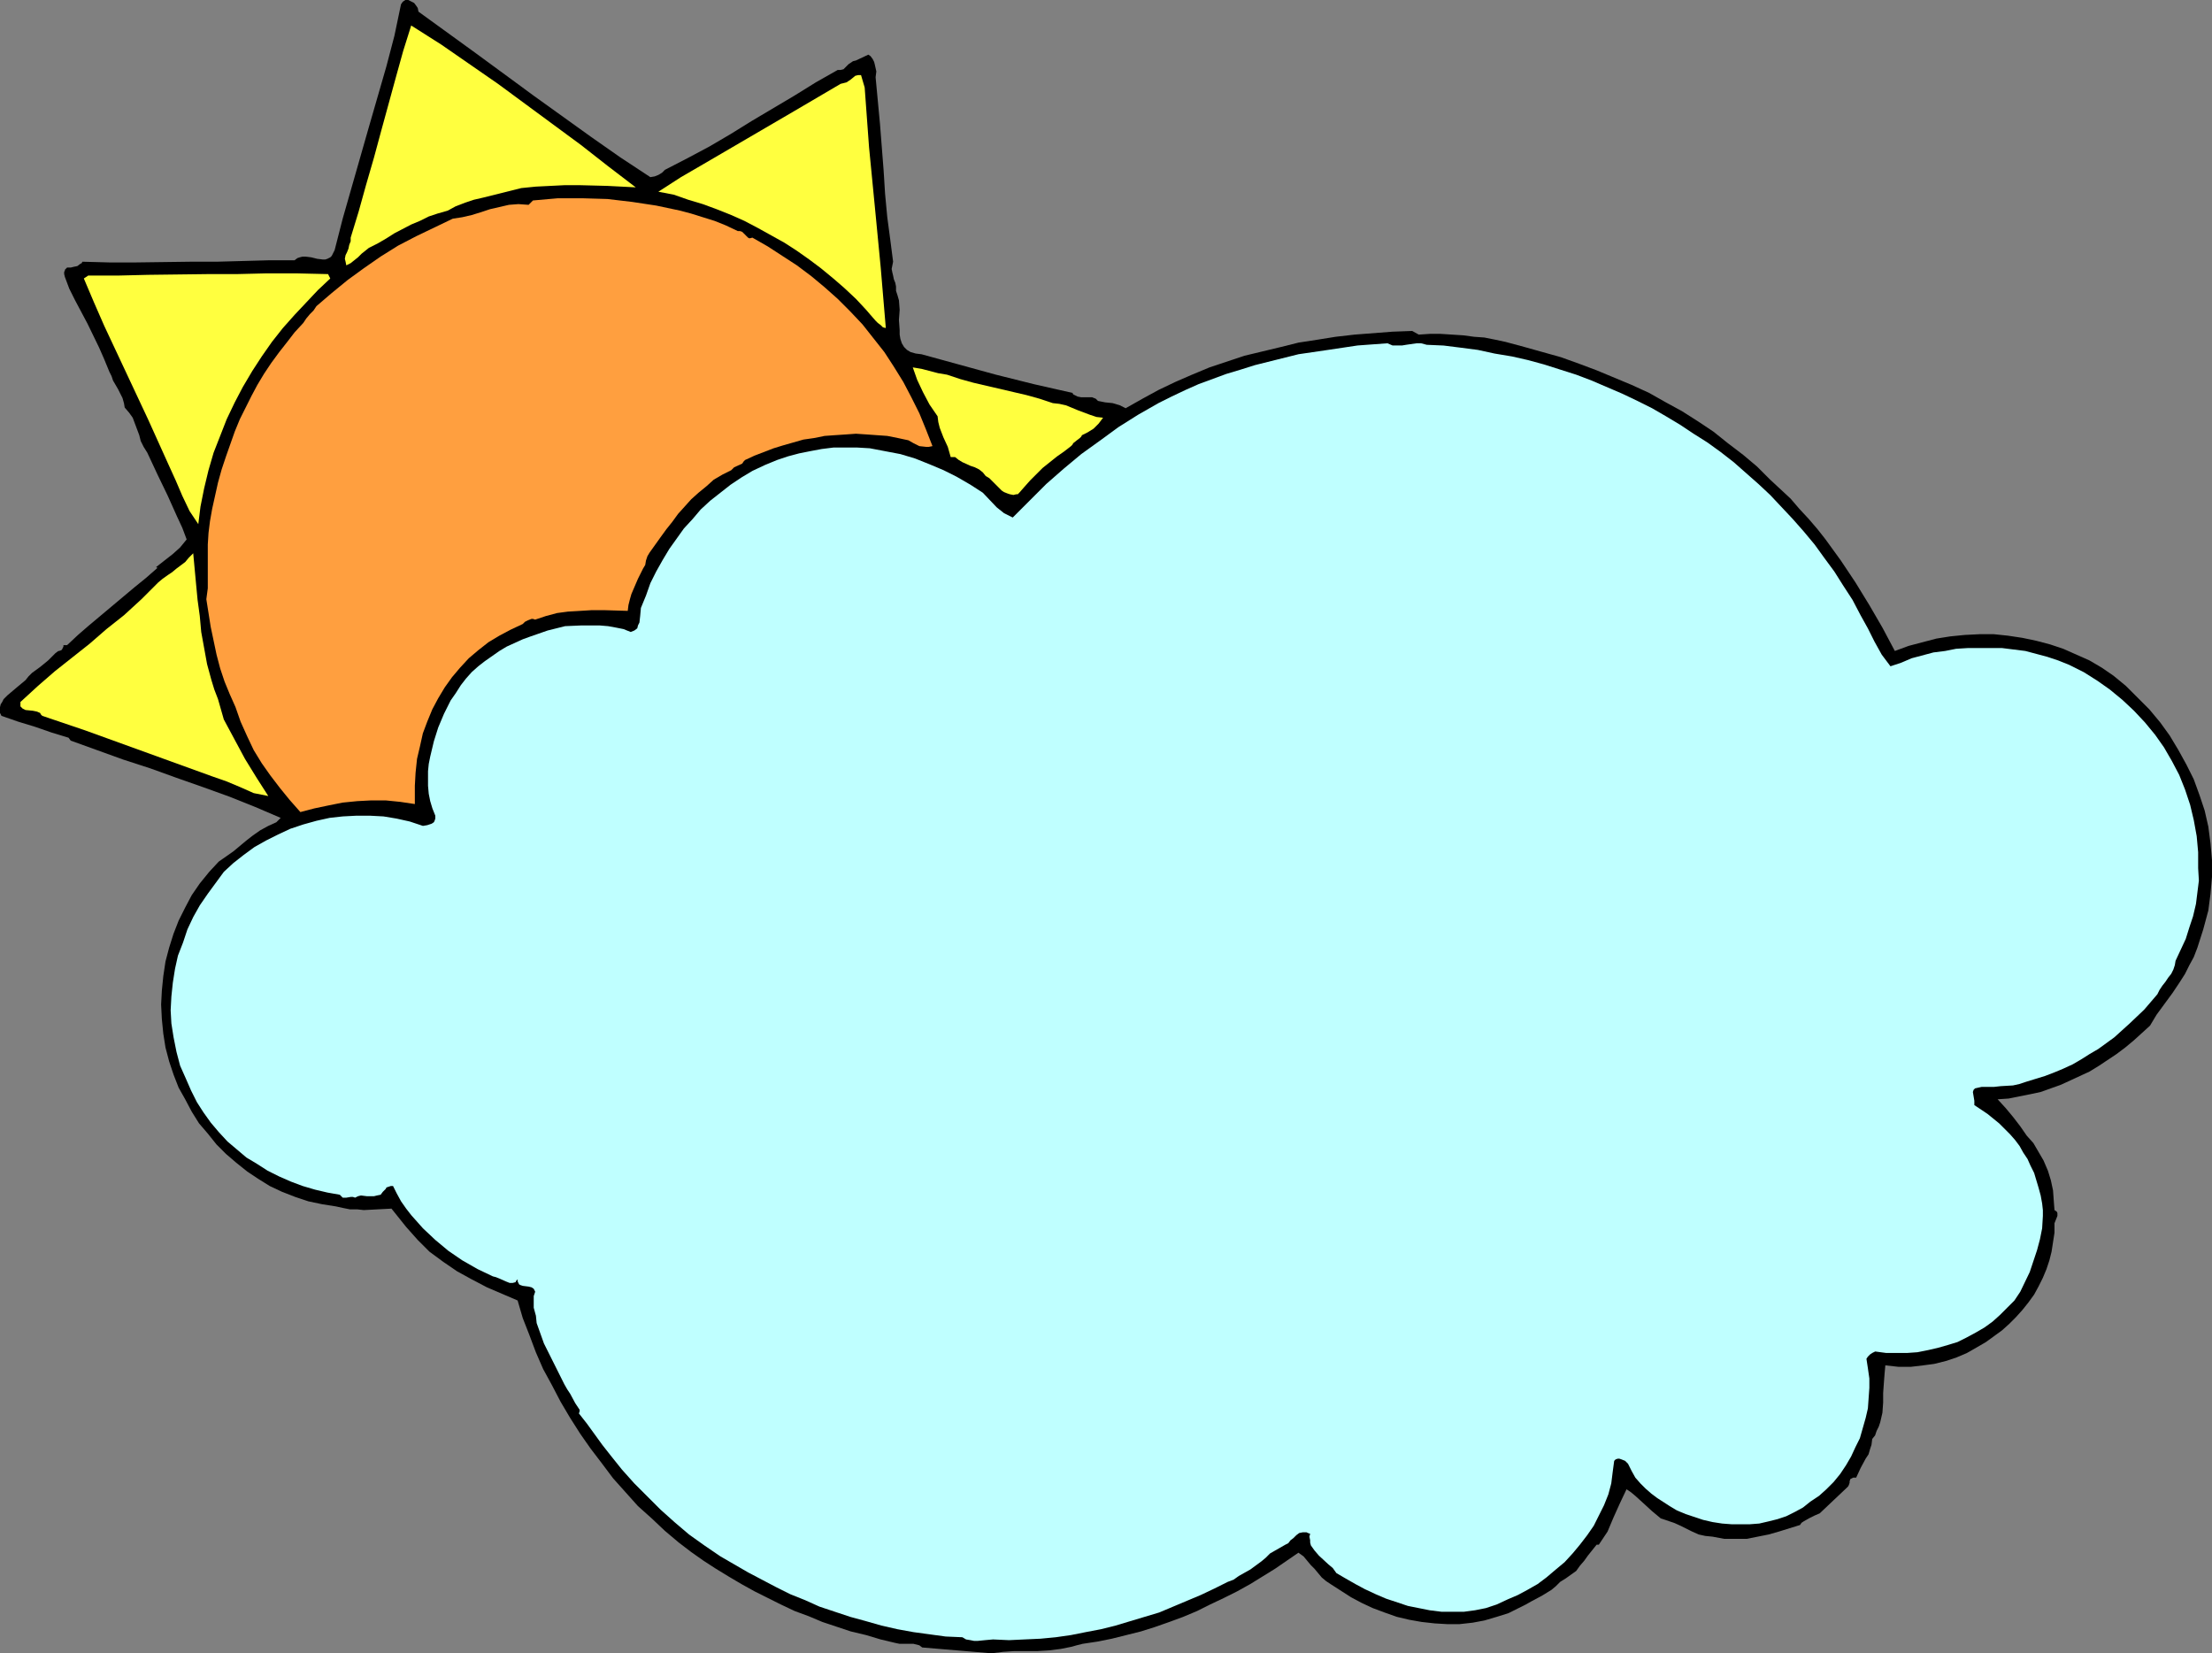 <?xml version="1.0" encoding="UTF-8" standalone="no"?>
<svg
   version="1.0"
   width="129.724mm"
   height="96.948mm"
   id="svg8"
   sodipodi:docname="Sun &amp; Clouds 23.wmf"
   xmlns:inkscape="http://www.inkscape.org/namespaces/inkscape"
   xmlns:sodipodi="http://sodipodi.sourceforge.net/DTD/sodipodi-0.dtd"
   xmlns="http://www.w3.org/2000/svg"
   xmlns:svg="http://www.w3.org/2000/svg">
  <rect width="100%" height="100%" fill="#808080" stroke="none"/>
  <sodipodi:namedview
     id="namedview8"
     pagecolor="#ffffff"
     bordercolor="#000000"
     borderopacity="0.25"
     inkscape:showpageshadow="2"
     inkscape:pageopacity="0.0"
     inkscape:pagecheckerboard="0"
     inkscape:deskcolor="#d1d1d1"
     inkscape:document-units="mm" />
  <defs
     id="defs1">
    <pattern
       id="WMFhbasepattern"
       patternUnits="userSpaceOnUse"
       width="6"
       height="6"
       x="0"
       y="0" />
  </defs>
  <path
     style="fill:#000000;fill-opacity:1;fill-rule:evenodd;stroke:none"
     d="m 92.758,2.585 6.464,4.685 6.464,4.685 12.766,9.37 12.605,9.047 6.464,4.524 6.626,4.362 0.97,-0.162 0.808,-0.323 0.808,-0.485 0.646,-0.646 5.01,-2.585 4.848,-2.585 4.686,-2.747 4.686,-2.908 9.534,-5.655 4.686,-2.908 4.848,-2.747 h 0.646 l 0.646,-0.162 0.808,-0.808 0.323,-0.323 0.485,-0.323 0.485,-0.323 0.646,-0.162 2.747,-1.292 0.485,0.323 0.485,0.646 0.323,0.646 0.162,0.646 0.323,1.454 -0.162,1.292 0.97,10.34 0.808,10.34 0.323,5.17 0.485,5.17 0.646,4.847 0.646,5.008 -0.162,0.808 -0.162,0.808 0.162,0.808 0.162,0.646 0.162,0.808 0.323,0.808 0.162,0.808 v 0.969 l 0.323,0.969 0.323,1.131 0.162,2.1 -0.162,2.262 0.162,2.262 v 0.969 l 0.162,0.969 0.323,0.969 0.485,0.808 0.646,0.646 0.808,0.485 1.131,0.323 1.293,0.162 8.242,2.262 8.242,2.262 8.403,2.1 8.565,1.939 0.162,0.323 0.323,0.162 0.646,0.323 0.808,0.162 h 1.616 0.808 l 0.808,0.323 0.323,0.323 0.162,0.162 1.616,0.323 1.616,0.162 1.616,0.485 1.293,0.646 3.717,-2.1 3.555,-1.939 3.717,-1.777 3.717,-1.616 3.878,-1.616 3.878,-1.292 3.878,-1.292 4.04,-0.969 4.04,-0.969 3.878,-0.969 4.202,-0.646 4.04,-0.646 4.202,-0.485 4.202,-0.323 4.202,-0.323 4.363,-0.162 1.454,0.808 2.424,-0.162 h 2.424 l 5.01,0.323 2.424,0.323 2.262,0.162 2.424,0.485 2.262,0.485 4.202,1.131 4.04,1.131 4.04,1.131 4.04,1.454 3.878,1.454 3.878,1.616 3.878,1.616 3.878,1.777 3.717,2.1 3.555,1.939 3.555,2.262 3.394,2.262 3.232,2.585 3.394,2.585 3.07,2.585 2.909,2.908 2.262,2.1 2.262,2.1 1.939,2.262 2.101,2.262 1.939,2.262 1.778,2.262 3.394,4.685 3.232,4.847 3.07,5.008 2.909,5.008 2.747,5.17 3.07,-1.131 3.07,-0.808 3.07,-0.808 3.07,-0.485 3.232,-0.323 3.232,-0.162 h 3.232 l 3.07,0.323 3.232,0.485 3.07,0.646 3.07,0.808 2.909,0.969 2.909,1.292 2.909,1.292 2.747,1.616 2.586,1.777 2.747,2.262 2.586,2.585 2.586,2.585 2.424,2.908 2.101,2.908 1.939,3.231 1.778,3.231 1.616,3.231 1.293,3.554 1.131,3.393 0.808,3.554 0.485,3.716 0.323,3.716 v 3.716 l -0.323,3.716 -0.485,3.716 -1.131,4.201 -1.293,4.039 -0.808,2.1 -0.97,1.777 -0.97,1.939 -1.131,1.777 -1.616,2.423 -1.778,2.423 -1.778,2.423 -1.454,2.423 -3.555,3.231 -1.939,1.616 -1.939,1.454 -1.939,1.292 -1.939,1.292 -2.101,1.292 -2.101,0.969 -2.101,0.969 -2.101,0.969 -2.262,0.808 -2.262,0.808 -2.262,0.485 -2.424,0.485 -2.424,0.485 -2.424,0.162 1.778,1.939 1.616,1.939 1.616,2.1 1.454,2.1 1.454,1.616 1.131,1.939 1.131,1.939 0.97,2.262 0.646,2.1 0.485,2.262 0.162,2.262 0.162,2.1 0.485,0.323 0.162,0.323 v 0.323 0.323 l -0.323,0.808 -0.323,0.808 v 2.1 l -0.323,2.1 -0.323,2.1 -0.485,1.939 -0.646,1.939 -0.808,1.939 -0.97,1.939 -0.97,1.777 -1.293,1.777 -1.293,1.616 -1.454,1.616 -1.454,1.454 -1.616,1.454 -1.778,1.292 -1.778,1.292 -1.939,1.131 -2.262,1.292 -2.262,0.969 -2.424,0.808 -2.586,0.646 -2.424,0.323 -2.747,0.323 h -2.747 l -2.909,-0.323 -0.162,1.777 -0.162,2.1 -0.162,2.262 v 2.1 l -0.162,2.262 -0.485,2.1 -0.323,0.969 -0.485,0.969 -0.323,0.969 -0.646,0.808 -0.162,1.292 -0.323,0.969 -0.323,1.131 -0.646,0.969 -1.131,2.1 -0.97,2.1 h -0.646 l -0.323,0.162 -0.323,0.162 -0.162,0.485 v 0.323 l -0.162,0.485 -0.162,0.323 -0.323,0.323 -5.979,5.655 -1.131,0.485 -1.293,0.646 -1.131,0.646 -0.485,0.323 -0.323,0.485 -4.686,1.454 -2.262,0.646 -2.424,0.485 -2.424,0.485 h -2.586 -2.424 l -2.586,-0.485 -1.616,-0.162 -1.454,-0.323 -1.454,-0.646 -1.293,-0.646 -1.293,-0.646 -1.454,-0.646 -1.454,-0.485 -1.454,-0.485 -1.939,-1.616 -1.939,-1.777 -1.778,-1.616 -0.97,-0.808 -0.97,-0.646 -1.454,3.07 -1.454,3.231 -1.293,3.07 -0.97,1.454 -0.97,1.454 h -0.485 l -1.939,2.423 -0.808,1.131 -0.97,1.131 -0.808,1.131 -1.131,0.808 -1.131,0.808 -1.293,0.808 -0.97,0.969 -0.97,0.808 -2.101,1.292 -2.424,1.292 -1.131,0.646 -1.293,0.646 -2.586,1.292 -2.586,0.808 -2.747,0.808 -2.586,0.485 -2.909,0.323 h -2.747 l -2.747,-0.162 -2.909,-0.323 -2.747,-0.485 -2.747,-0.646 -2.747,-0.969 -2.586,-0.969 -2.424,-1.131 -2.424,-1.292 -2.262,-1.454 -2.262,-1.454 -0.97,-0.646 -0.97,-0.808 -1.616,-1.939 -0.808,-0.808 -0.808,-0.969 -0.808,-0.969 -1.131,-0.808 -5.171,3.554 -5.494,3.393 -2.909,1.616 -2.909,1.454 -3.07,1.454 -2.909,1.454 -3.07,1.292 -3.07,1.131 -3.232,1.131 -3.07,0.969 -3.232,0.808 -3.232,0.808 -3.232,0.646 -3.232,0.485 -1.293,0.323 -1.131,0.323 -2.424,0.485 -2.586,0.323 -2.586,0.162 h -2.586 -2.586 l -2.424,0.162 -2.586,0.323 -15.352,-1.292 -0.646,-0.485 -0.646,-0.162 -0.646,-0.162 h -1.454 -0.808 -0.808 l -0.808,-0.162 -3.394,-0.808 -3.232,-0.969 -3.394,-0.808 -6.302,-2.1 -3.07,-1.292 -3.07,-1.131 -3.07,-1.454 -2.909,-1.454 -2.909,-1.454 -2.909,-1.616 -2.747,-1.616 -2.909,-1.777 -2.747,-1.777 -2.747,-1.939 -2.747,-2.1 -3.07,-2.585 -2.909,-2.747 -3.07,-2.747 -2.747,-3.07 -2.747,-3.07 -2.424,-3.231 -2.586,-3.393 -2.262,-3.231 -2.262,-3.554 -2.101,-3.554 -1.939,-3.716 -1.939,-3.554 -1.616,-3.716 -1.454,-3.877 -1.454,-3.716 -1.131,-3.877 -3.394,-1.454 -3.394,-1.454 -3.394,-1.777 -3.232,-1.777 -3.07,-2.1 -3.07,-2.262 -2.586,-2.585 -1.293,-1.454 -1.293,-1.454 -3.232,-4.039 -3.07,0.162 -3.07,0.162 -1.454,-0.162 h -1.616 l -1.616,-0.323 -1.454,-0.323 -3.07,-0.485 -3.07,-0.646 -2.909,-0.969 -2.909,-1.131 -2.747,-1.292 -2.586,-1.616 -2.424,-1.616 -2.424,-1.939 -2.262,-1.939 -2.101,-2.1 -1.939,-2.423 -1.939,-2.262 -1.616,-2.585 -1.454,-2.747 -1.454,-2.585 -1.131,-2.908 -0.97,-2.908 -0.808,-3.07 -0.485,-3.07 -0.323,-3.231 -0.162,-3.231 0.162,-3.07 0.323,-3.231 0.485,-3.231 0.808,-3.07 0.97,-3.07 1.131,-2.908 1.454,-2.908 1.454,-2.747 1.778,-2.585 2.101,-2.585 2.101,-2.262 3.232,-2.262 2.909,-2.423 1.454,-1.131 1.616,-1.131 1.778,-0.969 1.778,-0.808 0.97,-0.969 -5.656,-2.423 -5.656,-2.262 -5.818,-2.1 -5.979,-2.1 -5.818,-2.1 -5.979,-1.939 -11.635,-4.201 -0.485,-0.646 -3.717,-1.131 L 7.757,161.074 4.04,159.943 0.323,158.651 0,158.005 v -0.646 -0.646 l 0.162,-0.646 0.323,-0.485 0.323,-0.646 0.808,-0.808 2.101,-1.777 0.97,-0.808 0.97,-0.808 0.646,-0.808 0.808,-0.808 1.778,-1.292 1.778,-1.454 0.808,-0.808 0.808,-0.808 0.646,-0.485 h 0.162 l 0.485,-0.162 0.162,-0.162 0.162,-0.323 0.162,-0.323 v -0.323 h 0.808 l 2.424,-2.262 2.424,-2.1 5.01,-4.201 5.01,-4.201 2.586,-2.1 2.586,-2.262 -0.323,-0.162 3.717,-2.908 1.616,-1.454 1.454,-1.777 -0.97,-2.585 -1.131,-2.423 -2.101,-4.685 -2.262,-4.685 -1.131,-2.423 -1.131,-2.423 -0.808,-1.292 -0.646,-1.292 -0.323,-1.292 -0.485,-1.292 -0.485,-1.292 -0.485,-1.292 -0.808,-1.131 -0.97,-1.131 -0.162,-0.969 -0.323,-1.131 -0.97,-1.939 -1.131,-1.939 -0.323,-0.969 -0.485,-0.969 -1.131,-2.747 -1.131,-2.585 -2.586,-5.331 -2.747,-5.17 -1.293,-2.585 -0.97,-2.585 -0.162,-0.646 v -0.485 l 0.162,-0.323 v -0.162 l 0.485,-0.485 h 0.808 l 0.646,-0.162 0.808,-0.162 0.646,-0.485 0.323,-0.162 0.162,-0.323 5.979,0.162 h 5.818 l 12.12,-0.162 h 5.818 l 5.979,-0.162 5.818,-0.162 h 5.494 l 0.646,-0.485 0.485,-0.162 0.646,-0.162 h 0.646 l 1.293,0.162 1.293,0.323 1.293,0.162 h 0.485 l 0.485,-0.162 0.646,-0.323 0.323,-0.323 0.323,-0.646 0.323,-0.646 1.778,-6.947 1.939,-6.785 1.939,-6.785 1.939,-6.785 L 85.648,14.702 87.426,7.916 88.88,0.969 89.203,0.485 89.365,0.323 89.849,0 h 0.646 l 0.646,0.323 0.646,0.323 0.485,0.646 0.323,0.485 z"
     id="path1" />
  <path
     style="fill:#ffff3f;fill-opacity:1;fill-rule:evenodd;stroke:none"
     d="m 140.915,41.521 -6.302,-0.323 -6.302,-0.162 h -3.07 l -3.232,0.162 -3.232,0.162 -3.232,0.323 -8.403,2.1 -2.101,0.485 -1.939,0.646 -2.101,0.808 -1.778,0.969 -2.262,0.646 -1.939,0.646 -1.939,0.969 -1.939,0.808 -3.717,1.939 -1.778,1.131 -1.939,1.131 -0.97,0.485 -0.97,0.485 -1.616,1.292 -0.808,0.808 -0.808,0.646 -0.808,0.646 -0.97,0.485 -0.162,-0.808 -0.162,-0.646 0.162,-0.808 0.323,-0.646 0.323,-0.808 0.162,-0.808 0.323,-0.808 v -0.808 l 1.778,-5.816 1.616,-5.816 1.778,-6.139 1.616,-5.978 3.232,-11.794 1.616,-5.816 1.778,-5.655 6.626,4.201 6.302,4.362 6.302,4.362 6.141,4.524 12.282,9.047 5.979,4.685 z"
     id="path2" />
  <path
     style="fill:#ffff3f;fill-opacity:1;fill-rule:evenodd;stroke:none"
     d="m 191.657,19.387 0.97,13.248 0.646,6.624 0.646,6.624 1.293,13.409 1.131,13.409 -0.646,-0.162 -0.485,-0.485 -0.646,-0.485 -0.485,-0.485 -1.131,-1.292 -0.97,-1.131 -2.262,-2.423 -2.586,-2.423 -2.424,-2.1 -2.747,-2.262 -2.586,-1.939 -2.747,-1.939 -2.747,-1.777 -2.909,-1.616 -2.909,-1.616 -3.07,-1.616 -2.909,-1.292 -3.232,-1.292 -3.07,-1.131 -3.232,-0.969 -3.232,-1.131 -3.394,-0.646 5.01,-3.231 5.01,-2.908 20.2,-11.794 10.181,-5.978 0.646,-0.162 0.646,-0.162 0.97,-0.646 0.97,-0.808 0.646,-0.162 h 0.646 z"
     id="path3" />
  <path
     style="fill:#ff9f3f;fill-opacity:1;fill-rule:evenodd;stroke:none"
     d="m 163.539,51.214 h 0.485 l 0.485,0.162 1.293,1.292 0.323,0.162 0.646,-0.162 3.394,1.939 3.232,2.1 3.232,2.1 3.232,2.423 2.909,2.423 2.909,2.585 2.747,2.747 2.747,2.908 2.424,3.07 2.424,3.07 2.101,3.231 2.101,3.393 1.778,3.393 1.778,3.554 1.454,3.554 1.454,3.716 -0.808,0.162 h -0.646 l -1.454,-0.162 -1.293,-0.646 -1.131,-0.646 -2.262,-0.485 -2.424,-0.485 -2.262,-0.162 -2.262,-0.162 -2.424,-0.162 -2.262,0.162 -2.424,0.162 -2.262,0.162 -2.424,0.485 -2.262,0.323 -2.262,0.646 -2.262,0.646 -2.101,0.646 -2.101,0.808 -2.101,0.808 -2.101,0.969 -0.323,0.323 -0.323,0.485 -1.778,0.808 -0.323,0.323 -0.323,0.323 -1.939,0.969 -1.939,1.131 -1.616,1.454 -1.778,1.454 -1.616,1.454 -1.454,1.616 -1.454,1.616 -1.293,1.777 -1.293,1.616 -1.293,1.777 -2.424,3.393 -0.485,0.808 -0.323,0.969 -0.162,0.969 -0.485,0.808 -1.131,2.262 -0.97,2.262 -0.485,1.131 -0.323,1.131 -0.323,1.292 -0.162,1.292 -5.333,-0.162 h -2.586 l -2.586,0.162 -2.747,0.162 -2.424,0.323 -2.424,0.646 -2.424,0.808 -0.485,-0.162 h -0.323 l -0.808,0.323 -0.646,0.323 -0.485,0.485 -2.747,1.292 -2.424,1.292 -2.424,1.454 -2.262,1.777 -2.101,1.777 -1.939,2.1 -1.778,2.1 -1.616,2.262 -1.454,2.423 -1.293,2.423 -1.131,2.747 -0.97,2.585 -0.646,2.908 -0.646,2.747 -0.323,3.07 -0.162,2.908 v 4.039 L 88.718,177.715 85.486,177.392 h -3.232 l -3.07,0.162 -3.232,0.323 -3.232,0.646 -3.07,0.646 -3.07,0.808 -2.424,-2.747 -2.101,-2.585 -2.101,-2.747 -1.939,-2.747 -1.778,-2.908 -1.454,-3.07 -1.454,-3.231 -1.131,-3.231 -1.293,-2.908 -1.131,-2.747 -0.97,-2.908 -0.808,-3.07 -0.646,-3.07 -0.646,-3.07 -0.97,-6.139 0.323,-2.423 v -2.423 -2.423 -2.423 -2.423 l 0.162,-2.585 0.323,-2.585 0.485,-2.747 0.646,-2.908 0.646,-2.908 0.808,-2.908 0.97,-2.908 0.97,-2.747 0.97,-2.747 1.131,-2.747 1.293,-2.585 1.293,-2.585 1.293,-2.423 1.454,-2.423 1.616,-2.423 1.778,-2.423 1.778,-2.262 1.616,-2.1 1.939,-2.1 0.323,-0.485 0.323,-0.485 0.808,-0.969 0.808,-0.808 0.646,-0.969 3.394,-2.908 3.555,-2.908 3.555,-2.585 3.717,-2.585 3.878,-2.423 4.04,-2.1 4.04,-1.939 4.04,-1.939 2.101,-0.323 2.101,-0.485 2.101,-0.646 1.939,-0.646 2.101,-0.485 2.101,-0.485 2.101,-0.162 2.262,0.162 0.97,-0.969 5.494,-0.485 h 5.494 l 5.494,0.162 5.494,0.646 5.333,0.808 5.333,1.131 2.424,0.646 2.586,0.808 2.586,0.808 2.424,0.969 z"
     id="path4" />
  <path
     style="fill:#ffff3f;fill-opacity:1;fill-rule:evenodd;stroke:none"
     d="m 73.205,61.716 -2.747,2.585 -2.586,2.747 -2.586,2.747 -2.586,2.908 -2.424,3.07 -2.262,3.231 -2.101,3.231 -2.101,3.554 -1.778,3.393 -1.778,3.716 -1.454,3.716 -1.454,3.716 -1.131,3.877 -0.97,4.039 -0.808,4.039 -0.485,3.877 -0.97,-1.454 -0.97,-1.454 -1.616,-3.393 -1.454,-3.393 -1.616,-3.554 -2.262,-5.008 -2.262,-5.008 -4.848,-10.34 -4.848,-10.34 -2.262,-5.17 -2.262,-5.331 0.97,-0.646 h 6.626 l 6.626,-0.162 13.09,-0.162 h 6.464 l 6.626,-0.162 h 6.787 l 6.949,0.162 z"
     id="path5" />
  <path
     style="fill:#bfffff;fill-opacity:1;fill-rule:evenodd;stroke:none"
     d="m 316.251,76.417 3.717,0.162 3.878,0.485 3.717,0.485 3.717,0.808 3.878,0.646 3.555,0.808 3.555,0.969 3.555,1.131 3.555,1.131 3.394,1.292 3.394,1.454 3.394,1.454 3.394,1.616 3.232,1.616 3.07,1.777 3.232,1.939 2.909,1.939 3.07,1.939 2.909,2.1 2.909,2.262 2.747,2.423 2.747,2.423 2.586,2.423 2.586,2.747 2.424,2.585 2.424,2.747 2.424,2.908 2.101,2.908 2.262,3.07 1.939,3.07 2.101,3.231 1.778,3.393 1.616,2.908 1.454,2.908 1.616,2.908 0.97,1.292 0.97,1.292 2.424,-0.808 2.262,-0.969 2.424,-0.646 2.424,-0.646 2.586,-0.323 2.424,-0.485 2.586,-0.162 h 2.586 2.424 2.586 l 2.586,0.323 2.586,0.323 2.424,0.646 2.424,0.646 2.424,0.808 2.424,0.969 3.232,1.616 3.07,1.939 2.747,1.939 2.747,2.262 2.586,2.423 2.424,2.585 2.262,2.747 1.939,2.747 1.778,3.07 1.616,3.07 1.293,3.231 1.131,3.393 0.808,3.393 0.646,3.554 0.323,3.554 v 3.554 l 0.162,2.747 -0.323,2.585 -0.323,2.585 -0.646,2.747 -0.808,2.423 -0.808,2.585 -1.131,2.423 -1.131,2.423 -0.162,0.969 -0.323,0.969 -0.485,0.969 -0.646,0.808 -0.646,0.969 -0.646,0.808 -0.646,0.969 -0.485,0.969 -2.909,3.393 -3.232,3.07 -3.394,3.07 -3.555,2.585 -1.939,1.131 -1.778,1.131 -1.939,1.131 -2.101,0.969 -1.939,0.808 -2.101,0.808 -2.101,0.646 -2.101,0.646 -1.454,0.485 -1.454,0.323 -2.747,0.162 -1.454,0.162 h -1.293 -1.454 l -1.454,0.323 -0.323,0.323 -0.162,0.485 0.162,0.969 0.162,0.969 v 0.485 0.485 l 2.909,1.939 2.586,2.1 2.424,2.423 1.131,1.292 0.97,1.292 0.808,1.454 0.97,1.454 0.646,1.454 0.808,1.616 0.485,1.616 0.485,1.616 0.485,1.777 0.323,1.777 0.162,1.454 v 1.292 l -0.162,2.747 -0.485,2.423 -0.646,2.423 -0.808,2.423 -0.808,2.423 -2.101,4.362 -1.293,1.939 -1.616,1.616 -1.616,1.616 -1.616,1.454 -1.778,1.292 -1.939,1.131 -2.101,1.131 -1.939,0.969 -2.101,0.646 -2.262,0.646 -2.101,0.485 -2.424,0.485 -2.262,0.162 h -2.262 -2.424 l -2.424,-0.323 -0.646,0.323 -0.485,0.323 -0.485,0.485 -0.323,0.485 0.323,2.1 0.323,2.262 v 2.1 l -0.162,2.262 -0.162,2.262 -0.485,2.1 -0.646,2.262 -0.646,2.262 -0.97,1.939 -0.97,2.1 -1.131,1.939 -1.293,1.939 -1.454,1.777 -1.616,1.616 -1.616,1.454 -1.939,1.292 -1.616,1.292 -1.778,0.969 -1.939,0.969 -1.939,0.646 -1.939,0.485 -2.101,0.485 -2.101,0.162 h -2.101 -1.939 l -2.101,-0.162 -2.101,-0.323 -2.101,-0.485 -1.939,-0.646 -1.939,-0.646 -1.939,-0.808 -1.616,-0.969 -2.747,-1.777 -1.293,-0.969 -1.293,-1.131 -1.131,-1.131 -1.131,-1.292 -0.808,-1.454 -0.808,-1.616 -0.646,-0.646 -0.808,-0.323 -0.485,-0.162 h -0.323 l -0.485,0.162 -0.323,0.323 -0.323,2.423 -0.323,2.585 -0.646,2.423 -0.97,2.423 -1.131,2.262 -1.131,2.262 -1.454,2.1 -1.616,2.1 -1.616,1.939 -1.778,1.939 -1.939,1.616 -2.101,1.777 -1.939,1.454 -2.262,1.292 -2.101,1.131 -2.262,0.969 -2.424,1.131 -2.424,0.808 -2.424,0.485 -2.424,0.323 h -2.586 -2.424 l -2.586,-0.323 -2.424,-0.485 -2.424,-0.485 -2.424,-0.808 -2.424,-0.808 -2.262,-0.969 -2.424,-1.131 -2.101,-1.131 -2.262,-1.292 -1.939,-1.131 -0.808,-1.131 -0.97,-0.808 -2.101,-1.939 -0.97,-1.131 -0.808,-1.131 -0.162,-0.646 v -0.485 l -0.162,-0.808 0.162,-0.646 -0.485,-0.162 -0.323,-0.162 h -0.808 l -0.808,0.162 -0.646,0.485 -0.646,0.646 -0.646,0.485 -0.485,0.646 -0.646,0.323 -3.394,1.939 -0.97,0.969 -0.97,0.808 -2.424,1.777 -2.586,1.454 -1.131,0.808 -1.293,0.485 -2.909,1.454 -3.07,1.454 -3.07,1.292 -3.07,1.292 -3.07,1.292 -3.232,0.969 -3.232,0.969 -3.232,0.969 -3.232,0.808 -3.394,0.646 -3.232,0.646 -3.394,0.485 -3.394,0.323 -3.555,0.162 -3.394,0.162 -3.555,-0.162 -1.778,0.162 -1.616,0.162 h -0.808 l -0.808,-0.162 -0.97,-0.162 -0.808,-0.485 -3.717,-0.162 -3.555,-0.485 -3.555,-0.485 -3.555,-0.646 -3.555,-0.808 -3.394,-0.969 -3.555,-0.969 -3.394,-1.131 -3.394,-1.131 -3.232,-1.454 -3.232,-1.292 -3.232,-1.616 -3.07,-1.616 -3.07,-1.616 -3.07,-1.777 -3.07,-1.777 -3.555,-2.423 -3.394,-2.423 -3.232,-2.747 -3.07,-2.747 -2.909,-2.908 -2.909,-2.908 -2.747,-3.07 -2.586,-3.231 -1.778,-2.262 -3.394,-4.685 -1.778,-2.262 0.162,-0.485 v -0.323 l -0.323,-0.485 -0.323,-0.485 -0.323,-0.485 -1.131,-2.1 -0.646,-0.969 -0.646,-1.131 -2.262,-4.524 -1.131,-2.262 -1.131,-2.262 -0.808,-2.262 -0.808,-2.262 -0.162,-1.616 -0.485,-1.777 v -0.808 -0.808 -0.969 l 0.323,-0.969 -0.162,-0.323 -0.162,-0.323 -0.485,-0.323 -0.646,-0.162 -1.293,-0.162 -0.485,-0.162 -0.323,-0.162 -0.162,-0.323 -0.162,-0.323 v -0.485 l -0.323,0.323 -0.162,0.323 -0.646,0.162 h -0.646 l -0.808,-0.323 -1.454,-0.646 -0.808,-0.323 -0.646,-0.162 -3.394,-1.616 -3.394,-1.939 -3.07,-2.1 -2.909,-2.423 -2.747,-2.585 -1.293,-1.454 -1.293,-1.454 -1.131,-1.454 -1.131,-1.616 -0.97,-1.777 -0.808,-1.616 h -0.485 l -0.485,0.162 -0.485,0.162 -0.162,0.323 -0.646,0.646 -0.485,0.646 -0.808,0.162 -0.646,0.162 h -1.616 l -1.293,-0.162 -0.646,0.162 -0.646,0.323 -0.485,-0.162 h -0.485 l -0.97,0.162 h -0.485 -0.323 l -0.323,-0.323 -0.323,-0.323 -2.747,-0.485 -2.747,-0.646 -2.747,-0.808 -2.586,-0.969 -2.586,-1.131 -2.586,-1.292 -2.262,-1.454 -2.424,-1.454 -2.101,-1.777 -2.101,-1.777 -1.939,-2.1 -1.778,-2.1 -1.616,-2.262 -1.454,-2.262 -1.293,-2.585 -1.131,-2.585 -1.293,-2.908 -0.808,-3.07 -0.646,-3.231 -0.485,-3.07 -0.162,-2.908 0.162,-3.07 0.323,-3.07 0.485,-3.07 0.646,-2.908 1.131,-2.908 0.97,-2.908 1.293,-2.747 1.454,-2.585 1.778,-2.585 1.778,-2.423 1.778,-2.423 2.101,-1.939 2.262,-1.777 2.424,-1.777 2.586,-1.454 2.586,-1.292 2.747,-1.292 2.909,-0.969 2.909,-0.808 2.909,-0.646 2.909,-0.323 3.07,-0.162 h 2.909 l 3.07,0.162 2.909,0.485 2.909,0.646 2.909,0.969 0.97,-0.162 0.485,-0.162 0.485,-0.162 0.485,-0.323 0.162,-0.323 0.162,-0.485 v -0.646 l -0.646,-1.616 -0.485,-1.616 -0.323,-1.616 -0.162,-1.777 v -1.616 -1.616 l 0.162,-1.616 0.323,-1.616 0.808,-3.393 0.97,-3.07 1.293,-3.07 1.454,-2.908 1.131,-1.616 1.131,-1.777 1.131,-1.454 1.293,-1.454 1.454,-1.292 1.454,-1.131 1.616,-1.131 1.616,-1.131 1.616,-0.969 1.778,-0.808 1.778,-0.808 1.778,-0.646 3.717,-1.292 3.878,-0.969 3.717,-0.162 h 3.878 l 1.939,0.162 1.778,0.323 1.616,0.323 1.616,0.646 0.808,-0.323 0.646,-0.485 0.162,-0.646 0.323,-0.646 0.162,-1.454 0.162,-1.777 1.131,-2.747 0.97,-2.747 1.293,-2.585 1.454,-2.585 1.454,-2.423 1.616,-2.262 1.616,-2.262 1.939,-2.1 1.778,-2.1 2.101,-1.939 2.262,-1.777 2.262,-1.777 2.424,-1.616 2.424,-1.454 2.747,-1.292 2.747,-1.131 2.424,-0.808 2.424,-0.646 2.424,-0.485 2.586,-0.485 2.586,-0.323 h 2.586 2.747 l 2.747,0.162 3.394,0.646 3.394,0.646 3.232,0.969 3.232,1.292 3.07,1.292 2.909,1.454 3.07,1.777 2.747,1.777 3.07,3.231 0.808,0.646 0.808,0.646 0.97,0.485 0.97,0.485 3.717,-3.716 3.717,-3.716 3.878,-3.393 3.878,-3.231 4.04,-2.908 4.202,-3.07 4.363,-2.747 4.525,-2.585 2.909,-1.454 3.07,-1.454 2.909,-1.292 3.07,-1.131 3.07,-1.131 3.232,-0.969 3.07,-0.969 3.232,-0.808 3.232,-0.808 3.232,-0.808 6.626,-0.969 6.464,-0.969 6.626,-0.485 1.131,0.485 h 0.97 1.131 l 0.97,-0.162 2.262,-0.323 h 0.97 z"
     id="path6" />
  <path
     style="fill:#ffff3f;fill-opacity:1;fill-rule:evenodd;stroke:none"
     d="m 209.918,83.041 2.909,0.969 2.909,0.808 11.797,2.747 2.909,0.808 2.909,0.969 1.454,0.162 1.454,0.323 2.747,1.131 1.293,0.485 1.293,0.485 1.454,0.485 1.454,0.162 -0.97,1.292 -1.131,1.131 -1.293,0.808 -0.646,0.323 -0.646,0.323 -0.162,0.323 -0.323,0.323 -0.646,0.485 -0.808,0.646 -0.162,0.323 -0.323,0.323 -1.454,1.131 -1.616,1.131 -3.232,2.585 -1.454,1.454 -1.293,1.292 -1.293,1.454 -1.131,1.292 -0.323,0.323 h -0.323 l -0.646,0.162 -0.808,-0.162 -0.485,-0.162 -0.808,-0.323 -0.485,-0.323 -1.131,-1.131 -1.131,-1.131 -0.485,-0.485 -0.808,-0.485 -0.646,-0.808 -0.808,-0.646 -0.97,-0.485 -0.97,-0.323 -1.778,-0.808 -0.808,-0.485 -0.808,-0.646 h -0.97 l -0.323,-1.131 -0.323,-1.131 -0.97,-2.1 -0.808,-2.1 -0.323,-1.292 -0.162,-1.292 -1.778,-2.585 -1.454,-2.747 -1.293,-2.747 -0.97,-2.747 1.939,0.323 3.717,0.969 z"
     id="path7" />
  <path
     style="fill:#ffff3f;fill-opacity:1;fill-rule:evenodd;stroke:none"
     d="m 46.864,150.735 0.646,2.1 0.808,2.1 1.293,4.524 4.686,8.724 2.586,4.201 2.586,4.039 -1.616,-0.323 -1.616,-0.323 -2.909,-1.292 -3.07,-1.292 -3.232,-1.131 -9.373,-3.393 -9.373,-3.393 -9.373,-3.393 -9.534,-3.231 -0.323,-0.323 -0.162,-0.323 -0.808,-0.323 -0.808,-0.162 -1.616,-0.162 -0.646,-0.323 -0.162,-0.162 -0.323,-0.323 v -0.485 -0.485 l 3.878,-3.554 3.717,-3.231 7.757,-6.139 3.717,-3.231 3.878,-3.07 3.878,-3.554 1.778,-1.777 1.939,-1.939 0.97,-0.808 1.131,-0.808 0.97,-0.646 0.97,-0.808 1.939,-1.454 0.808,-0.969 0.97,-0.969 0.646,6.947 0.323,3.393 0.485,3.554 0.323,3.554 0.646,3.554 0.646,3.554 z"
     id="path8" />
</svg>
